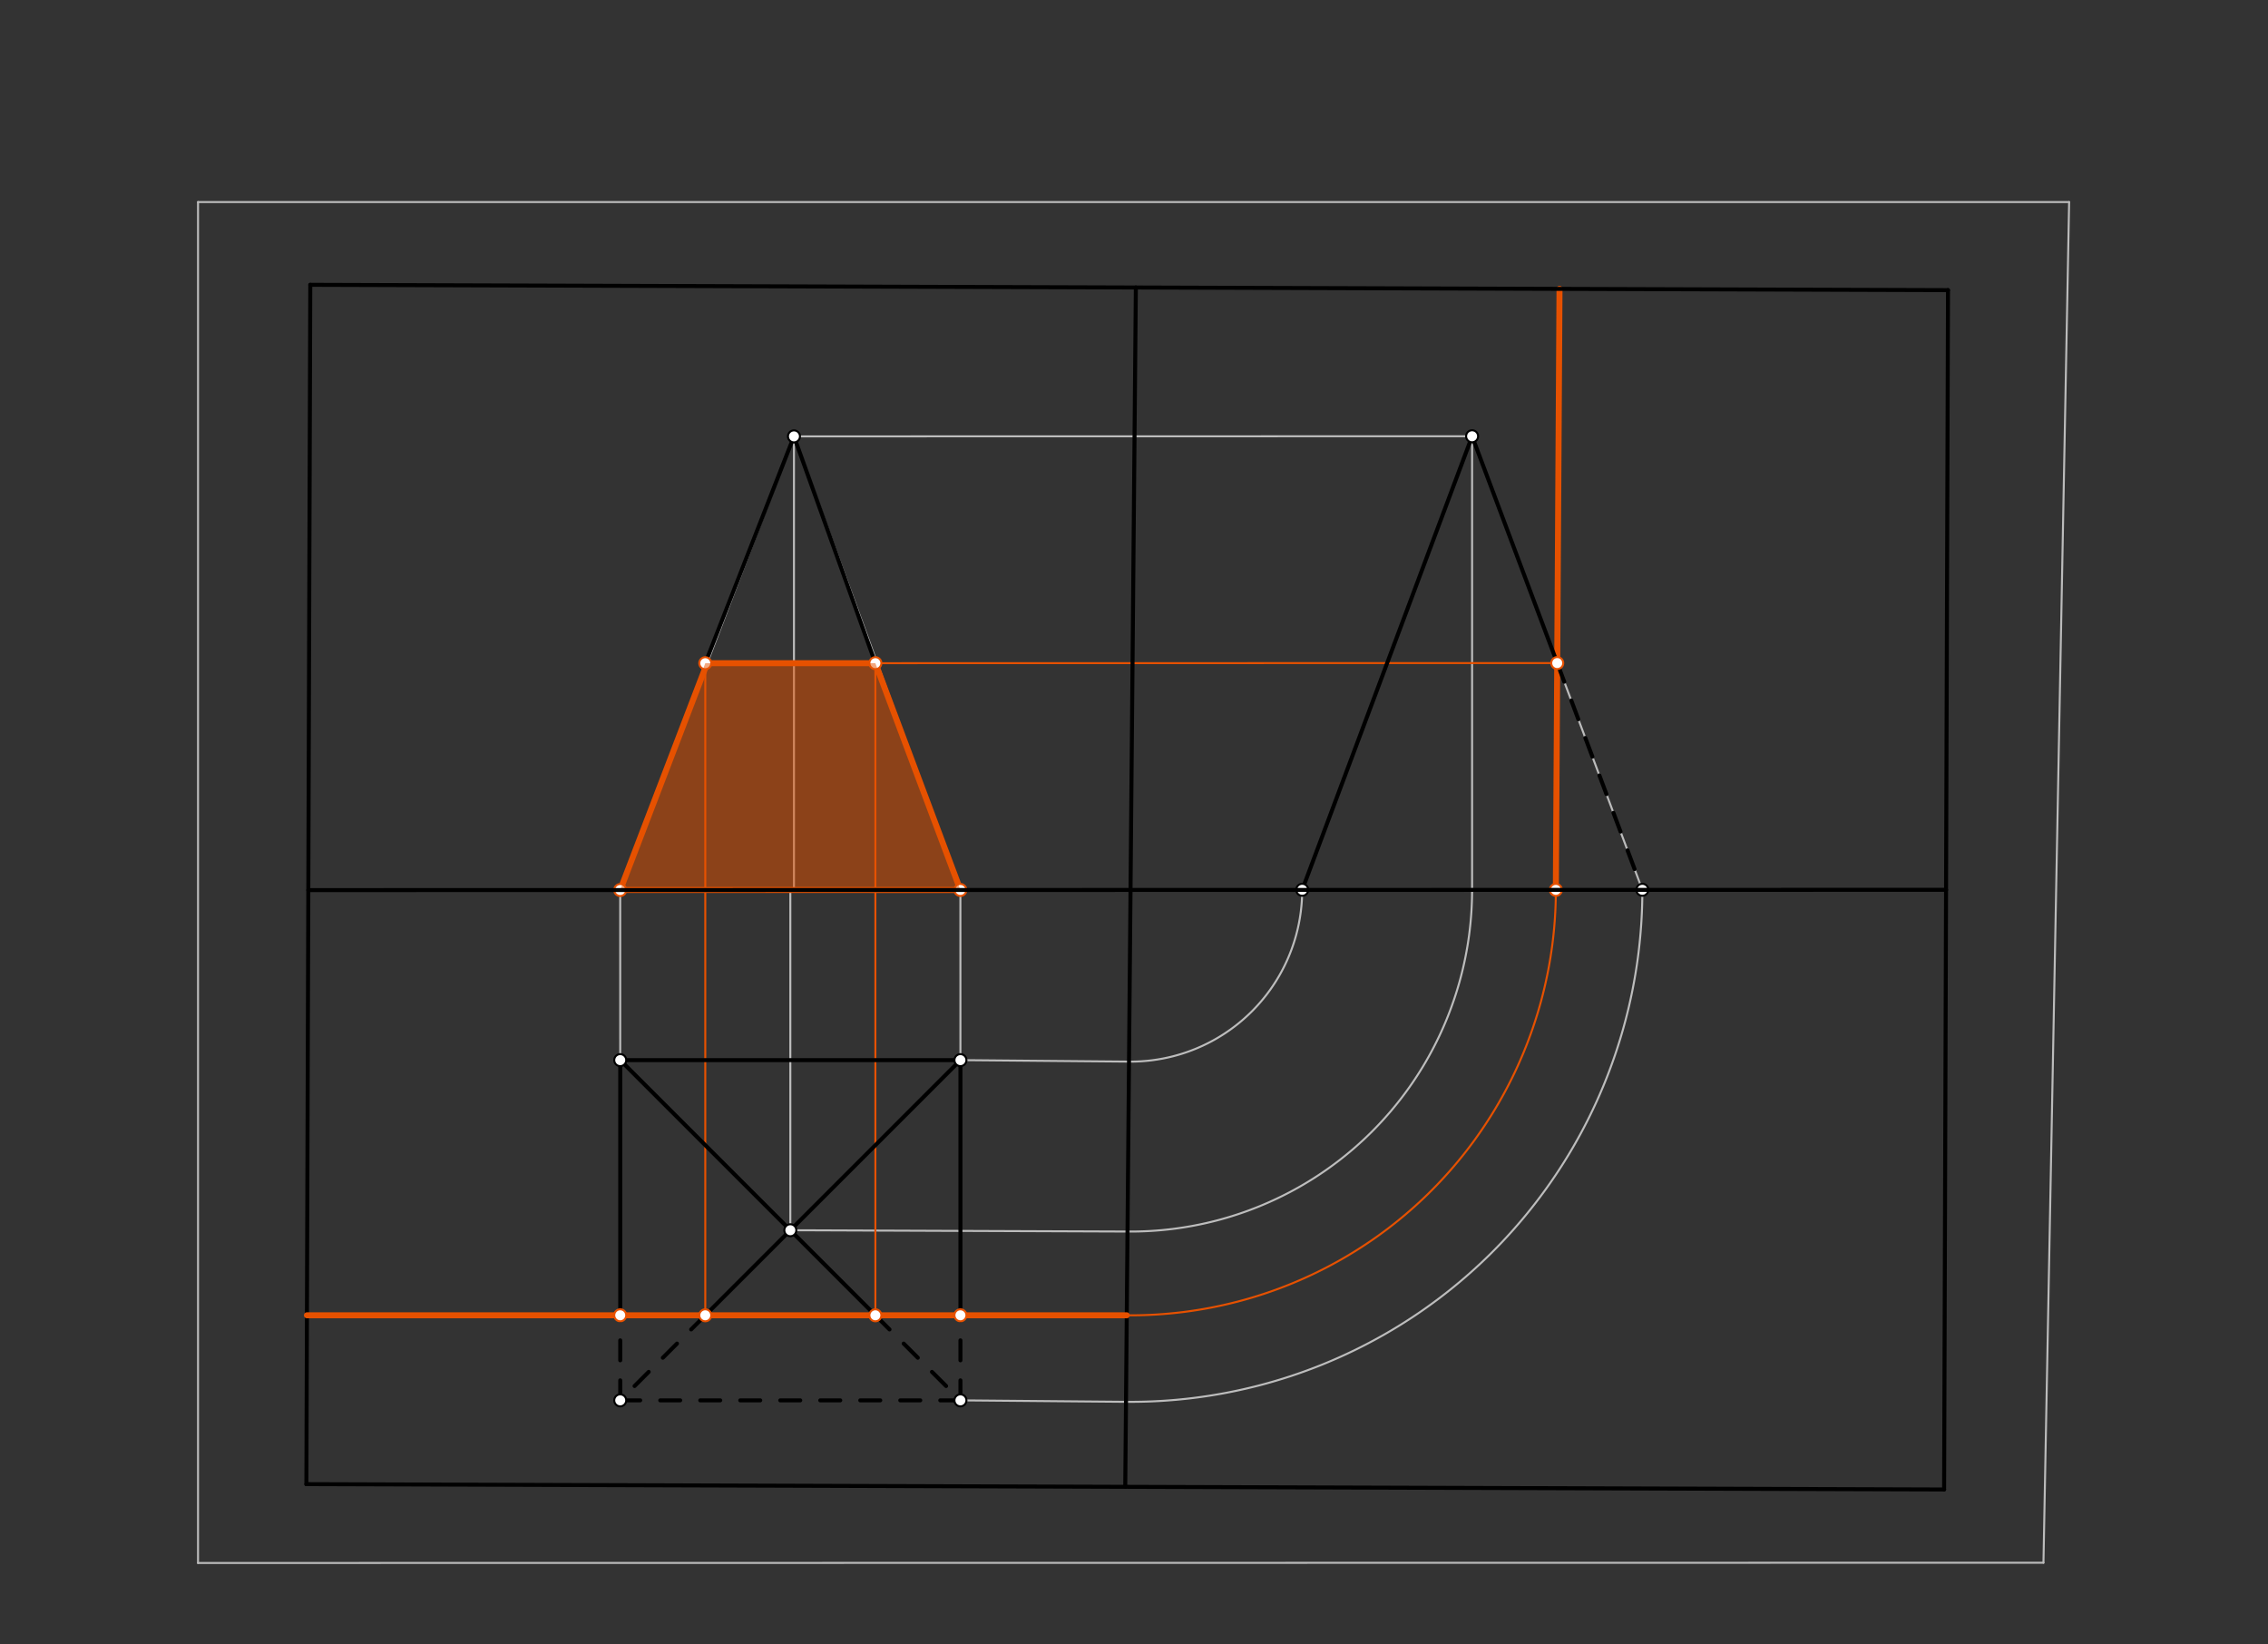 <svg xmlns="http://www.w3.org/2000/svg" class="svg--1it" height="100%" preserveAspectRatio="xMidYMid meet" viewBox="0 0 1133.858 822.047" width="100%"><rect x="0" y="0" width="1133.858" height="822.047" fill="#333333" stroke="none"/><defs><marker id="marker-arrow" markerHeight="16" markerUnits="userSpaceOnUse" markerWidth="24" orient="auto-start-reverse" refX="24" refY="4" viewBox="0 0 24 8"><path d="M 0 0 L 24 4 L 0 8 z" stroke="inherit"></path></marker></defs><g class="aux-layer--1FB"><g class="element--2qn"><line stroke="#bbbbbb" stroke-dasharray="none" stroke-linecap="round" stroke-width="1" x1="99" x2="1034.433" y1="101" y2="101"></line></g><g class="element--2qn"><line stroke="#bbbbbb" stroke-dasharray="none" stroke-linecap="round" stroke-width="1" x1="99" x2="99" y1="101" y2="781.315"></line></g><g class="element--2qn"><line stroke="#bbbbbb" stroke-dasharray="none" stroke-linecap="round" stroke-width="1" x1="1034.433" x2="1021.602" y1="101" y2="781.194"></line></g><g class="element--2qn"><line stroke="#bbbbbb" stroke-dasharray="none" stroke-linecap="round" stroke-width="1" x1="99" x2="1021.602" y1="781.315" y2="781.194"></line></g><g class="element--2qn"><line stroke="#BDBDBD" stroke-dasharray="none" stroke-linecap="round" stroke-width="1" x1="395.115" x2="395.115" y1="614.986" y2="444.907"></line></g><g class="element--2qn"><line stroke="#BDBDBD" stroke-dasharray="none" stroke-linecap="round" stroke-width="1" x1="395.115" x2="563.683" y1="614.986" y2="615.634"></line></g><g class="element--2qn"><line stroke="#BDBDBD" stroke-dasharray="none" stroke-linecap="round" stroke-width="1" x1="310.075" x2="310.06" y1="529.946" y2="444.922"></line></g><g class="element--2qn"><line stroke="#BDBDBD" stroke-dasharray="none" stroke-linecap="round" stroke-width="1" x1="480.154" x2="480.139" y1="529.946" y2="444.892"></line></g><g class="element--2qn"><line stroke="#BDBDBD" stroke-dasharray="none" stroke-linecap="round" stroke-width="1" x1="480.154" x2="564.434" y1="529.946" y2="530.692"></line></g><g class="element--2qn"><line stroke="#BDBDBD" stroke-dasharray="none" stroke-linecap="round" stroke-width="1" x1="480.154" x2="562.93" y1="700.025" y2="700.757"></line></g><g class="element--2qn"><path d="M 564.434 530.692 A 85.818 85.818 0 0 0 651.011 444.862" fill="none" stroke="#BDBDBD" stroke-dasharray="none" stroke-linecap="round" stroke-width="1"></path></g><g class="element--2qn"><path d="M 563.683 615.634 A 170.764 170.764 0 0 0 735.957 444.848" fill="none" stroke="#BDBDBD" stroke-dasharray="none" stroke-linecap="round" stroke-width="1"></path></g><g class="element--2qn"><path d="M 562.93 700.757 A 255.89 255.89 0 0 0 821.083 444.833" fill="none" stroke="#BDBDBD" stroke-dasharray="none" stroke-linecap="round" stroke-width="1"></path></g><g class="element--2qn"><line stroke="#BDBDBD" stroke-dasharray="none" stroke-linecap="round" stroke-width="1" x1="396.932" x2="396.932" y1="444.907" y2="218.135"></line></g><g class="element--2qn"><line stroke="#BDBDBD" stroke-dasharray="none" stroke-linecap="round" stroke-width="1" x1="396.932" x2="310.06" y1="218.135" y2="444.922"></line></g><g class="element--2qn"><line stroke="#BDBDBD" stroke-dasharray="none" stroke-linecap="round" stroke-width="1" x1="396.932" x2="480.139" y1="218.135" y2="444.892"></line></g><g class="element--2qn"><line stroke="#BDBDBD" stroke-dasharray="none" stroke-linecap="round" stroke-width="1" x1="735.957" x2="735.957" y1="444.848" y2="218.076"></line></g><g class="element--2qn"><line stroke="#BDBDBD" stroke-dasharray="none" stroke-linecap="round" stroke-width="1" x1="651.011" x2="735.957" y1="444.862" y2="218.076"></line></g><g class="element--2qn"><line stroke="#BDBDBD" stroke-dasharray="none" stroke-linecap="round" stroke-width="1" x1="735.957" x2="821.083" y1="218.076" y2="444.833"></line></g><g class="element--2qn"><line stroke="#BDBDBD" stroke-dasharray="none" stroke-linecap="round" stroke-width="1" x1="735.957" x2="396.932" y1="218.076" y2="218.135"></line></g><g class="element--2qn"><line stroke="#E65100" stroke-dasharray="none" stroke-linecap="round" stroke-width="1" x1="352.595" x2="352.595" y1="657.505" y2="444.914"></line></g><g class="element--2qn"><line stroke="#E65100" stroke-dasharray="none" stroke-linecap="round" stroke-width="1" x1="437.634" x2="437.634" y1="657.505" y2="444.899"></line></g><g class="element--2qn"><path d="M 563.312 657.505 A 212.636 212.636 0 0 0 777.83 444.84" fill="none" stroke="#E65100" stroke-dasharray="none" stroke-linecap="round" stroke-width="1"></path></g><g class="element--2qn"><line stroke="#E65100" stroke-dasharray="none" stroke-linecap="round" stroke-width="1" x1="352.595" x2="352.595" y1="444.914" y2="331.528"></line></g><g class="element--2qn"><line stroke="#E65100" stroke-dasharray="none" stroke-linecap="round" stroke-width="1" x1="437.634" x2="437.634" y1="444.899" y2="331.513"></line></g><g class="element--2qn"><line stroke="#E65100" stroke-dasharray="none" stroke-linecap="round" stroke-width="1" x1="352.595" x2="778.52" y1="331.528" y2="331.454"></line></g><g class="element--2qn"><line stroke="#E65100" stroke-dasharray="none" stroke-linecap="round" stroke-width="3" x1="777.83" x2="779.659" y1="444.84" y2="144.406"></line></g><g class="element--2qn"><line stroke="#E65100" stroke-dasharray="none" stroke-linecap="round" stroke-width="3" x1="310.06" x2="353.496" y1="444.922" y2="331.528"></line></g><g class="element--2qn"><line stroke="#E65100" stroke-dasharray="none" stroke-linecap="round" stroke-width="3" x1="352.595" x2="438.535" y1="331.528" y2="331.513"></line></g><g class="element--2qn"><line stroke="#E65100" stroke-dasharray="none" stroke-linecap="round" stroke-width="3" x1="437.634" x2="480.139" y1="331.513" y2="444.892"></line></g><g class="element--2qn"><line stroke="#E65100" stroke-dasharray="none" stroke-linecap="round" stroke-width="3" x1="480.139" x2="310.072" y1="444.892" y2="444.891"></line></g><g class="element--2qn"><line stroke="#000000" stroke-dasharray="none" stroke-linecap="round" stroke-width="2" x1="352.595" x2="396.932" y1="331.528" y2="218.135"></line></g><g class="element--2qn"><line stroke="#000000" stroke-dasharray="none" stroke-linecap="round" stroke-width="2" x1="396.932" x2="437.634" y1="218.135" y2="331.513"></line></g><g class="element--2qn"><line stroke="#000000" stroke-dasharray="none" stroke-linecap="round" stroke-width="2" x1="735.957" x2="651.011" y1="218.076" y2="444.862"></line></g><g class="element--2qn"><line stroke="#000000" stroke-dasharray="none" stroke-linecap="round" stroke-width="2" x1="735.957" x2="778.52" y1="218.076" y2="331.454"></line></g><g class="element--2qn"><line stroke="#000000" stroke-dasharray="10" stroke-linecap="round" stroke-width="2" x1="778.52" x2="821.083" y1="331.454" y2="444.833"></line></g><g class="element--2qn"><circle cx="352.595" cy="331.528" r="3" stroke="#E65100" stroke-width="1" fill="#ffffff"></circle>}</g><g class="element--2qn"><circle cx="437.634" cy="331.513" r="3" stroke="#E65100" stroke-width="1" fill="#ffffff"></circle>}</g><g class="element--2qn"><circle cx="778.52" cy="331.454" r="3" stroke="#E65100" stroke-width="1" fill="#ffffff"></circle>}</g><g class="element--2qn"><circle cx="777.83" cy="444.84" r="3" stroke="#E65100" stroke-width="1" fill="#ffffff"></circle>}</g><g class="element--2qn"><circle cx="310.06" cy="444.922" r="3" stroke="#E65100" stroke-width="1" fill="#ffffff"></circle>}</g><g class="element--2qn"><circle cx="480.139" cy="444.892" r="3" stroke="#E65100" stroke-width="1" fill="#ffffff"></circle>}</g><g class="element--2qn"><circle cx="396.932" cy="218.135" r="3" stroke="#000000" stroke-width="1" fill="#ffffff"></circle>}</g><g class="element--2qn"><circle cx="735.957" cy="218.076" r="3" stroke="#000000" stroke-width="1" fill="#ffffff"></circle>}</g><g class="element--2qn"><circle cx="651.033" cy="444.805" r="3" stroke="#000000" stroke-width="1" fill="#ffffff"></circle>}</g><g class="element--2qn"><circle cx="821.072" cy="444.804" r="3" stroke="#000000" stroke-width="1" fill="#ffffff"></circle>}</g></g><g class="main-layer--3Vd"><g class="element--2qn"><g fill="#E65100" opacity="0.5"><path d="M 310.072 444.891 L 480.139 444.892 L 437.634 331.513 L 352.595 331.528 L 310.072 444.891 Z" stroke="none"></path></g></g><g class="element--2qn"><line stroke="#000000" stroke-dasharray="none" stroke-linecap="round" stroke-width="2" x1="155.122" x2="153.174" y1="142.377" y2="741.916"></line></g><g class="element--2qn"><line stroke="#000000" stroke-dasharray="none" stroke-linecap="round" stroke-width="2" x1="153.174" x2="971.934" y1="741.916" y2="744.576"></line></g><g class="element--2qn"><line stroke="#000000" stroke-dasharray="none" stroke-linecap="round" stroke-width="2" x1="971.934" x2="973.882" y1="744.576" y2="145.037"></line></g><g class="element--2qn"><line stroke="#000000" stroke-dasharray="none" stroke-linecap="round" stroke-width="2" x1="155.122" x2="973.882" y1="142.377" y2="145.037"></line></g><g class="element--2qn"><line stroke="#000000" stroke-dasharray="none" stroke-linecap="round" stroke-width="2" x1="154.149" x2="972.908" y1="444.949" y2="444.807"></line></g><g class="element--2qn"><line stroke="#000000" stroke-dasharray="none" stroke-linecap="round" stroke-width="2" x1="567.857" x2="562.554" y1="143.715" y2="743.246"></line></g><g class="element--2qn"><line stroke="#000000" stroke-dasharray="10" stroke-linecap="round" stroke-width="2" x1="310.075" x2="310.075" y1="700.025" y2="657.505"></line></g><g class="element--2qn"><line stroke="#000000" stroke-dasharray="10" stroke-linecap="round" stroke-width="2" x1="480.154" x2="480.154" y1="700.025" y2="657.505"></line></g><g class="element--2qn"><line stroke="#000000" stroke-dasharray="10" stroke-linecap="round" stroke-width="2" x1="310.075" x2="480.154" y1="700.025" y2="700.025"></line></g><g class="element--2qn"><line stroke="#000000" stroke-dasharray="none" stroke-linecap="round" stroke-width="2" x1="310.075" x2="310.075" y1="657.505" y2="529.946"></line></g><g class="element--2qn"><line stroke="#000000" stroke-dasharray="none" stroke-linecap="round" stroke-width="2" x1="310.075" x2="480.154" y1="529.946" y2="529.946"></line></g><g class="element--2qn"><line stroke="#000000" stroke-dasharray="none" stroke-linecap="round" stroke-width="2" x1="480.154" x2="480.154" y1="529.946" y2="657.505"></line></g><g class="element--2qn"><line stroke="#E65100" stroke-dasharray="none" stroke-linecap="round" stroke-width="3" x1="153.448" x2="563.312" y1="657.505" y2="657.505"></line></g><g class="element--2qn"><line stroke="#000000" stroke-dasharray="none" stroke-linecap="round" stroke-width="2" x1="310.075" x2="437.634" y1="529.946" y2="657.505"></line></g><g class="element--2qn"><line stroke="#000000" stroke-dasharray="none" stroke-linecap="round" stroke-width="2" x1="480.154" x2="352.595" y1="529.946" y2="657.505"></line></g><g class="element--2qn"><line stroke="#000000" stroke-dasharray="10" stroke-linecap="round" stroke-width="2" x1="352.595" x2="310.075" y1="657.505" y2="700.025"></line></g><g class="element--2qn"><line stroke="#000000" stroke-dasharray="10" stroke-linecap="round" stroke-width="2" x1="437.634" x2="480.154" y1="657.505" y2="700.025"></line></g><g class="element--2qn"><circle cx="310.075" cy="529.946" r="3" stroke="#000000" stroke-width="1" fill="#ffffff"></circle>}</g><g class="element--2qn"><circle cx="480.154" cy="529.946" r="3" stroke="#000000" stroke-width="1" fill="#ffffff"></circle>}</g><g class="element--2qn"><circle cx="395.115" cy="614.986" r="3" stroke="#000000" stroke-width="1" fill="#ffffff"></circle>}</g><g class="element--2qn"><circle cx="310.075" cy="700.025" r="3" stroke="#000000" stroke-width="1" fill="#ffffff"></circle>}</g><g class="element--2qn"><circle cx="480.154" cy="700.025" r="3" stroke="#000000" stroke-width="1" fill="#ffffff"></circle>}</g><g class="element--2qn"><circle cx="310.075" cy="657.505" r="3" stroke="#E65100" stroke-width="1" fill="#ffffff"></circle>}</g><g class="element--2qn"><circle cx="352.595" cy="657.505" r="3" stroke="#E65100" stroke-width="1" fill="#ffffff"></circle>}</g><g class="element--2qn"><circle cx="437.634" cy="657.505" r="3" stroke="#E65100" stroke-width="1" fill="#ffffff"></circle>}</g><g class="element--2qn"><circle cx="480.154" cy="657.505" r="3" stroke="#E65100" stroke-width="1" fill="#ffffff"></circle>}</g></g><g class="snaps-layer--2PT"></g><g class="temp-layer--rAP"></g></svg>